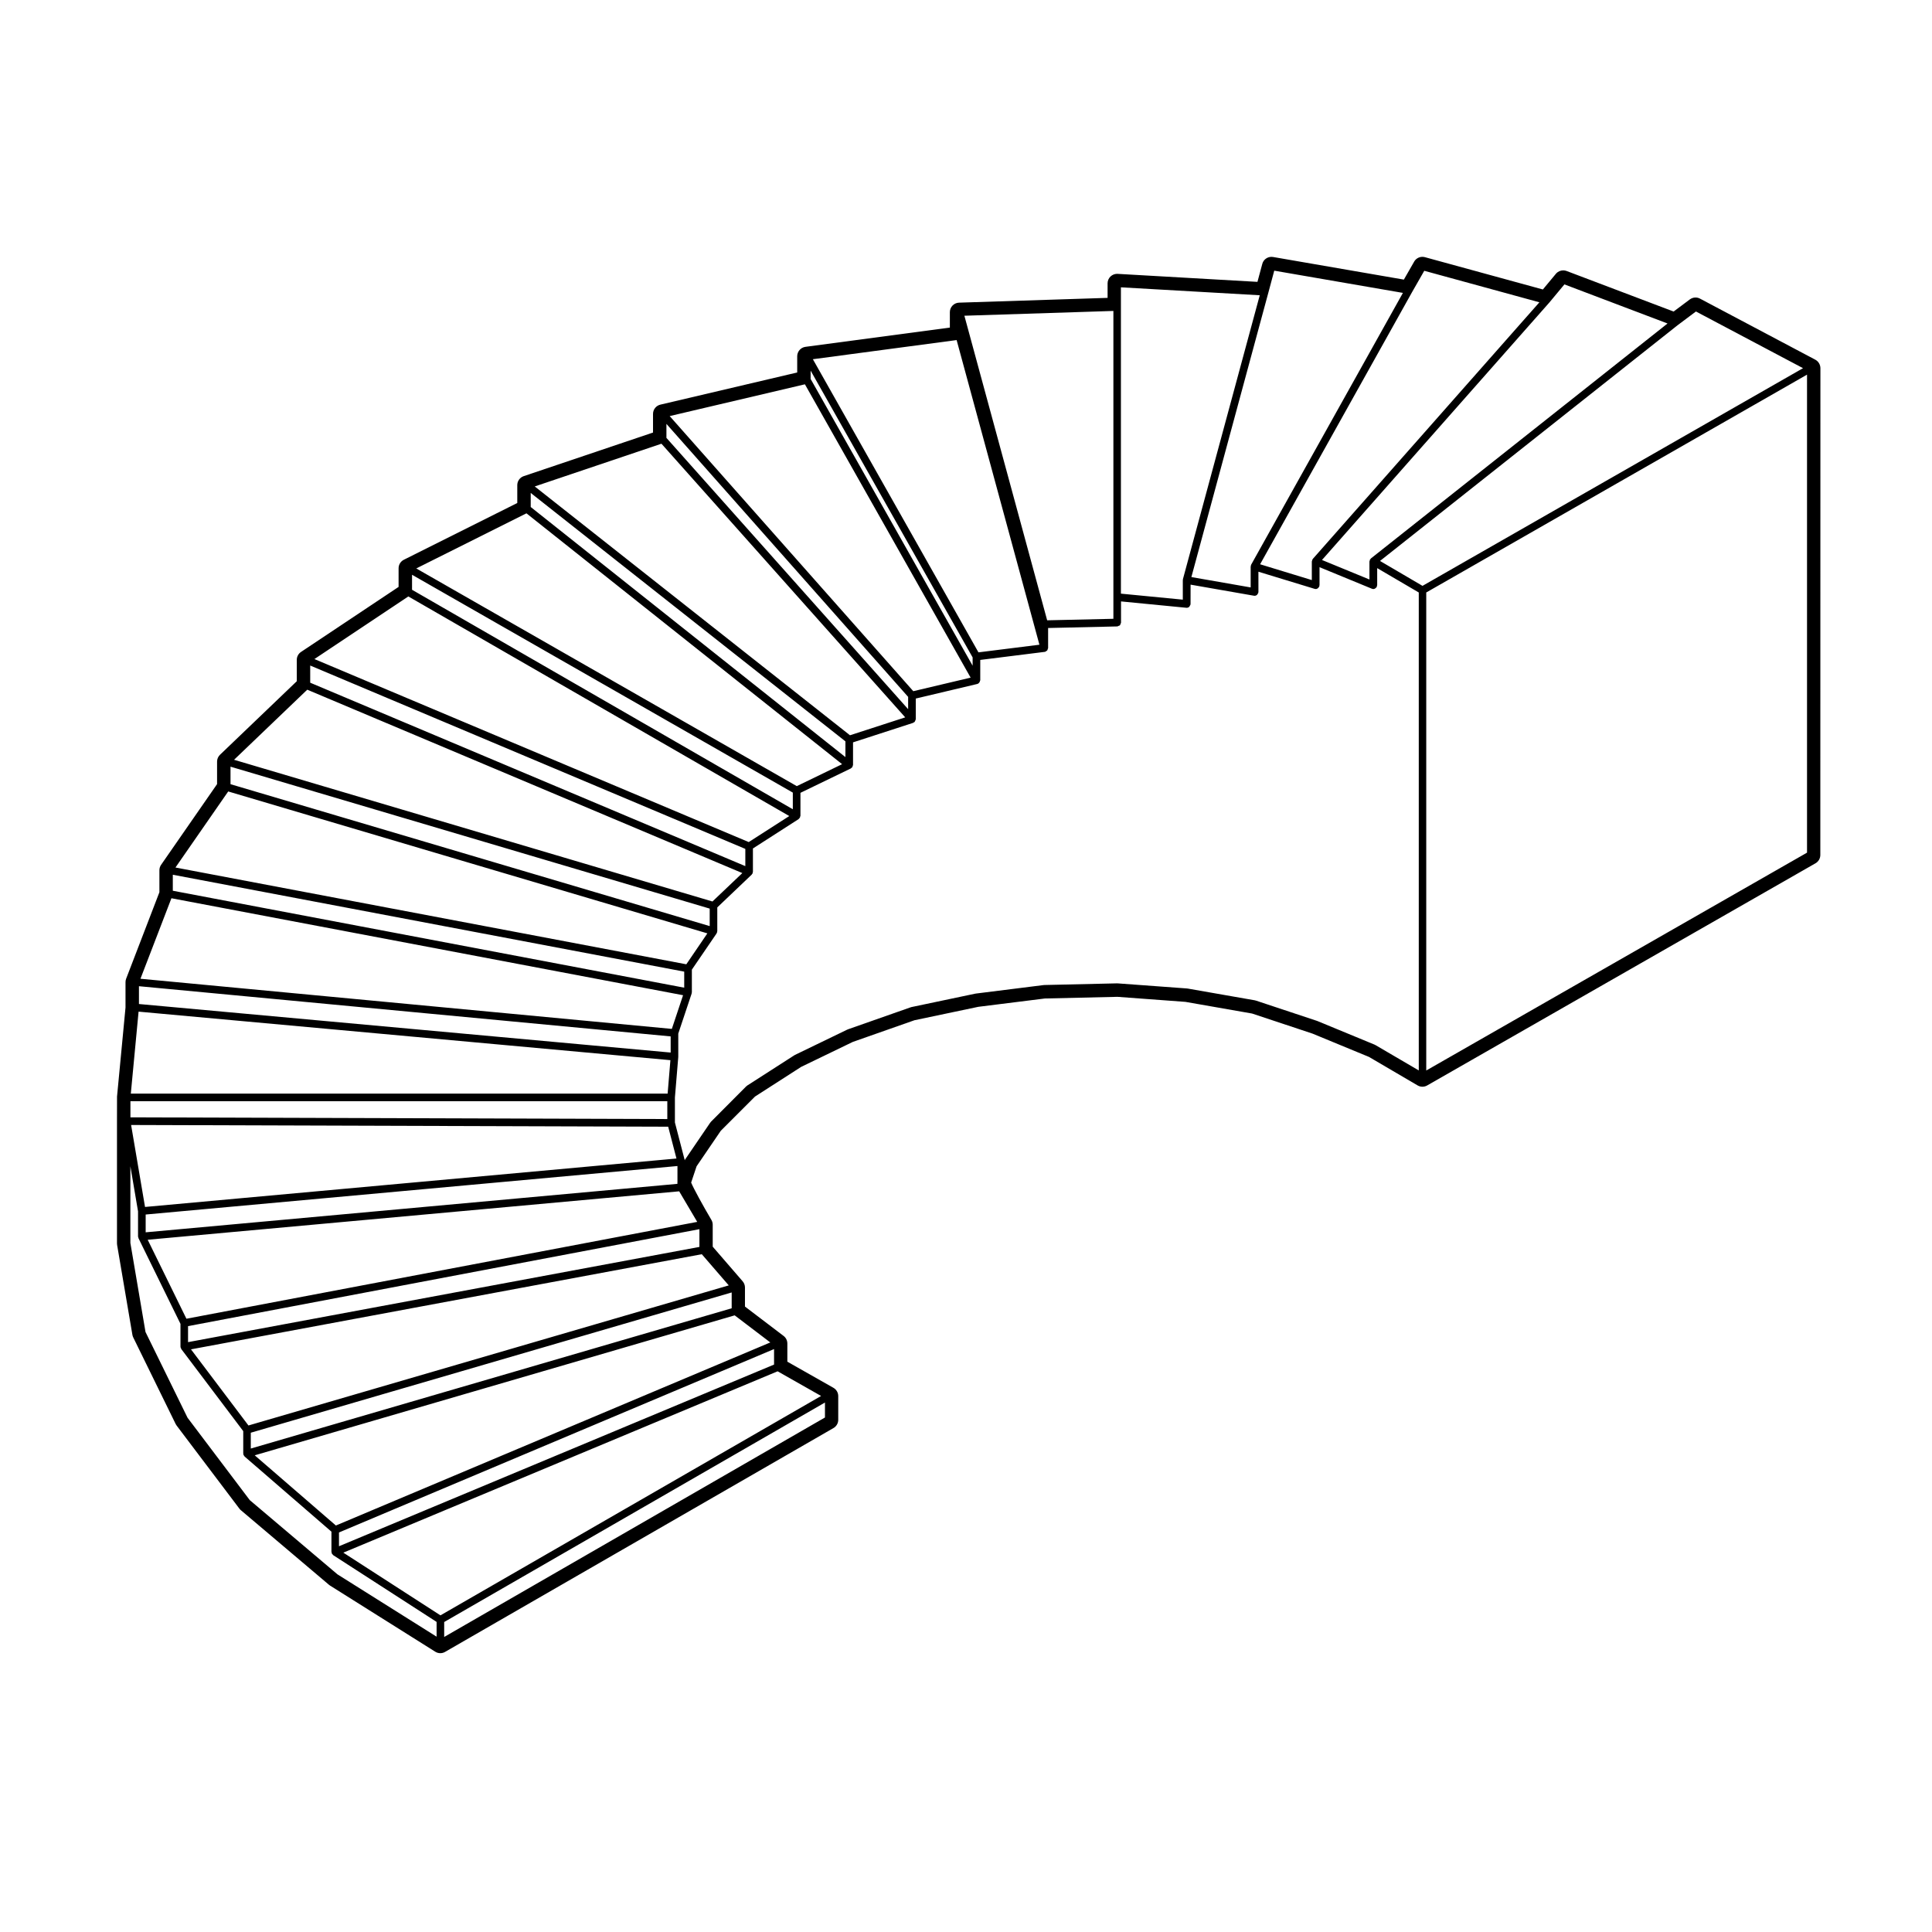 <?xml version="1.0" encoding="UTF-8"?>
<!-- Uploaded to: ICON Repo, www.svgrepo.com, Generator: ICON Repo Mixer Tools -->
<svg fill="#000000" width="800px" height="800px" version="1.1" viewBox="144 144 512 512" xmlns="http://www.w3.org/2000/svg">
 <path d="m625.07 239.32-30.562-16.184c-0.363-0.195-0.77-0.293-1.176-0.293-0.535 0-1.066 0.172-1.512 0.504l-4.293 3.215-28.371-10.75c-0.289-0.105-0.59-0.16-0.891-0.16-0.734 0-1.449 0.324-1.941 0.91l-3.449 4.152-31.258-8.559c-0.223-0.059-0.441-0.09-0.664-0.09-0.887 0-1.734 0.469-2.188 1.27l-2.727 4.762-34.66-5.992c-0.141-0.023-0.293-0.035-0.43-0.035-1.125 0-2.137 0.75-2.43 1.867l-1.281 4.758-37.051-2.121c-0.051-0.004-0.102-0.004-0.145-0.004-0.641 0-1.258 0.246-1.734 0.691-0.504 0.473-0.785 1.137-0.785 1.828v3.848l-39.367 1.27c-1.359 0.047-2.434 1.16-2.434 2.519v4.09l-38.266 5.098c-1.25 0.168-2.188 1.234-2.188 2.5v4.297l-36.266 8.523c-1.137 0.266-1.945 1.285-1.945 2.453v4.941l-34.254 11.551c-1.027 0.344-1.719 1.305-1.719 2.387v4.734l-30.062 15.039c-0.852 0.43-1.391 1.301-1.391 2.254v4.941l-25.855 17.234c-0.707 0.469-1.125 1.254-1.125 2.098v5.664l-20.348 19.488c-0.5 0.48-0.777 1.133-0.777 1.82v5.961l-14.832 21.383c-0.293 0.422-0.449 0.922-0.449 1.438v5.824l-8.816 22.922c-0.109 0.293-0.168 0.594-0.168 0.906v6.746l-2.246 23.582-0.012 6.535v32.371c0 0.141 0.012 0.281 0.035 0.422l4.051 23.82c0.039 0.238 0.117 0.469 0.227 0.691l11.234 22.93c0.07 0.145 0.156 0.289 0.258 0.414l16.629 22.012c0.105 0.152 0.238 0.289 0.379 0.406l23.375 19.789c0.09 0.074 0.188 0.141 0.289 0.211l27.867 17.516c0.414 0.262 0.875 0.387 1.344 0.387 0.434 0 0.871-0.109 1.254-0.336l102.94-59.324c0.777-0.449 1.258-1.281 1.258-2.18v-6.293c0-0.906-0.488-1.742-1.281-2.195l-12.207-6.918v-4.82c0-0.785-0.367-1.531-0.992-2.004l-10.238-7.785v-5.047c0-0.605-0.215-1.188-0.613-1.648l-7.934-9.176v-5.809c0-0.449-0.117-0.891-0.348-1.281-2.195-3.719-4.691-8.254-5.367-9.895l1.441-4.316 6.41-9.406 9.082-9.082 12.234-7.863 13.672-6.609 16.332-5.742 16.93-3.559 17.645-2.207 19.199-0.441 18.051 1.336 17.668 3.094 16.02 5.324 14.953 6.172 12.883 7.551c0.395 0.23 0.832 0.344 1.273 0.344 0.434 0 0.867-0.109 1.25-0.328l102.93-58.887c0.781-0.449 1.27-1.285 1.27-2.188l0.023-129.04c-0.02-0.934-0.531-1.793-1.359-2.227zm-391.64 321.9-23.234-19.668-16.496-21.84-11.141-22.723-4.008-23.594v-20.328l2.031 11.957v6.648c0 0.02 0.02 0.031 0.02 0.051 0 0.016-0.02 0.023-0.016 0.039 0.004 0.07 0.066 0.109 0.086 0.176 0.02 0.059-0.016 0.117 0.016 0.176l11.141 22.723v6.055c0 0.035 0.035 0.059 0.039 0.098 0.004 0.031-0.023 0.059-0.02 0.09 0.016 0.102 0.098 0.152 0.137 0.238 0.031 0.059 0.004 0.133 0.051 0.188l16.426 21.758v5.961c0 0.016 0.016 0.02 0.016 0.035 0 0.055 0.031 0.09 0.039 0.137 0.004 0.039-0.023 0.074-0.016 0.109 0.035 0.109 0.121 0.18 0.191 0.277 0.039 0.055 0.051 0.117 0.102 0.168 0.012 0.012 0.012 0.023 0.02 0.035l23.023 19.922v5.375c0 0.047 0.039 0.066 0.047 0.105 0.004 0.07 0.016 0.121 0.035 0.188 0.012 0.031-0.016 0.07 0 0.102 0.035 0.086 0.105 0.125 0.168 0.195 0.039 0.059 0.074 0.109 0.125 0.156 0.035 0.031 0.051 0.082 0.09 0.102v0.004l27.402 17.688v3.914zm389.45-191.26-100.91 57.734v-126.68l100.91-57.73zm-128.54-77.559 60.195-68.164c0.004-0.004 0.004-0.012 0.004-0.016 0.004-0.004 0.012 0 0.016-0.004l4.031-4.848 27.328 10.359-78.617 62.273c-0.02 0.012-0.016 0.035-0.031 0.051-0.051 0.047-0.07 0.098-0.105 0.145-0.031 0.035-0.086 0.039-0.105 0.086-0.039 0.066-0.012 0.141-0.031 0.211-0.031 0.086-0.082 0.152-0.086 0.242-0.004 0.02-0.023 0.035-0.023 0.055v4.781zm-16.398 1.137 40.301-72.176 3.203-5.602 30.512 8.352-60.062 68.016c-0.039 0.047-0.023 0.109-0.059 0.168-0.031 0.051-0.09 0.059-0.109 0.117-0.023 0.066 0.016 0.125 0 0.195-0.016 0.07-0.082 0.117-0.082 0.191v4.926zm-18.215 3.391 20.395-75.355 1.57-5.844 34.094 5.891-40.215 72.023c-0.02 0.035 0.004 0.082-0.016 0.117-0.016 0.035-0.059 0.047-0.07 0.086-0.016 0.051 0.02 0.102 0.016 0.152-0.012 0.055-0.059 0.09-0.059 0.141v5.535zm-18.672 4.394v-81.18l36.793 2.106-20.355 75.219c-0.004 0.016 0.012 0.031 0.004 0.047-0.004 0.016-0.023 0.023-0.023 0.039-0.004 0.031 0.02 0.055 0.02 0.09 0 0.031-0.035 0.051-0.035 0.086v5.184zm-78.43 218.33-100.91 58.16v-3.961l100.91-58.168zm-101.9 52.434-25.738-16.617 115.09-48.059 11.523 6.535zm88.41-66.461-115.3 48.148v-3.656l115.3-48.598zm-116.12 42.652-21.508-18.605 127.19-37.09 9.441 7.18zm104.89-57.57-127.44 37.172v-4.195l127.44-37.172zm-128.06 31.059-15.23-20.176 135.37-25.211 7.144 8.262zm119.51-47.32-135.52 25.234v-4.242l135.52-25.695zm-135.95 19.031-10.262-20.93 140.85-12.836 4.781 8.098zm130.12-36.176v0.43l-140.92 12.844v-4.715l140.93-12.852v4.293zm-141.09 6.555-3.688-21.723 142.33 0.453 2.195 8.434zm139.3-40.918-140.91-12.863v-4.719l140.91 13.301zm-141.01-10.844 140.94 12.863-0.734 8.855h-142.26zm140.12 23.734v4.731l-142.28-0.453v-4.281l142.28-0.004zm1.199-19.16-140.82-13.289 8.207-21.336 135.59 25.699zm3.293-10.922-135.54-25.691v-4.242l135.53 25.68v4.254zm0.543-6.199-135.38-25.648 13.98-20.156 126.98 37.609zm6.199-10.121-126.99-37.609v-4.641l126.99 37.613zm0.73-6.523-126.78-37.555 19.398-18.574 115.3 48.598zm8.711-9.375-115.31-48.605v-4.551l115.31 48.594zm0.902-6.371-115.1-48.5 24.895-16.594 100.95 58.195zm11.684-8.695-100.91-58.168v-3.977l100.91 57.73zm1.051-6.129-100.84-57.691 29.195-14.605 83.656 66.477zm12.883-7.699-83.395-66.273v-3.727l83.402 65.836-0.004 4.164zm1.215-5.781-83.543-65.941 33.578-11.324 64.602 72.52zm15.41-6.914-64.055-71.898v-3.707l64.055 72.344zm1.367-4.766-64.559-72.906 35.836-8.422 43.918 77.734zm15.723-6.758-42.93-75.984v-2.207l42.93 75.996zm1.547-3.535-43.883-77.684 38.098-5.074 21.941 80.734zm18.207-8.492-21.938-80.715 39.488-1.27v81.586zm167.04-78.176 4.891-3.664 28.379 15.023-100.84 57.688-11.262-6.602zm-80.098 190.71c-0.023-0.012-0.051 0.004-0.074-0.012-0.023-0.012-0.031-0.039-0.055-0.051l-15.277-6.309c-0.012 0-0.023 0.012-0.035 0-0.016 0-0.016-0.02-0.031-0.02l-16.199-5.379c-0.031-0.012-0.055 0.012-0.086 0.004-0.031-0.004-0.039-0.035-0.066-0.047l-17.977-3.148c-0.02 0-0.031 0.016-0.051 0.012-0.02 0-0.031-0.02-0.051-0.02l-18.418-1.352c-0.016 0-0.031 0.016-0.047 0.016-0.02 0-0.035-0.02-0.055-0.016l-19.324 0.441c-0.02 0-0.031 0.02-0.047 0.02-0.02 0.004-0.035-0.016-0.055-0.012l-17.977 2.254c-0.016 0-0.023 0.02-0.035 0.02-0.02 0.004-0.031-0.012-0.051-0.012l-17.09 3.594c-0.023 0.012-0.035 0.039-0.059 0.047-0.023 0.004-0.047-0.016-0.07-0.004l-16.625 5.84c-0.02 0.004-0.023 0.031-0.047 0.039-0.02 0.004-0.039-0.004-0.059 0.004l-13.941 6.742c-0.02 0.012-0.02 0.035-0.039 0.047-0.023 0.016-0.051 0-0.07 0.016l-12.586 8.086c-0.035 0.023-0.035 0.07-0.066 0.102-0.035 0.02-0.074 0.012-0.105 0.039l-9.406 9.445c-0.023 0.023-0.016 0.066-0.039 0.098-0.02 0.023-0.059 0.02-0.082 0.051l-6.742 9.891c-0.031 0.047-0.004 0.102-0.031 0.137-0.004 0.012-0.004 0.012-0.012 0.016l-2.613-10.039v-6.606l0.887-10.707v-0.004-0.004c0-0.016-0.016-0.023-0.012-0.039 0-0.02 0.016-0.031 0.016-0.047v-6.144l3.547-10.621c0.012-0.023-0.012-0.047-0.004-0.066 0.004-0.031 0.035-0.039 0.039-0.07 0.004-0.035-0.023-0.059-0.02-0.098 0.004-0.035 0.039-0.055 0.039-0.098v-5.992l6.566-9.621c0.023-0.039 0.004-0.09 0.023-0.133 0.031-0.055 0.09-0.09 0.105-0.152 0.016-0.051-0.02-0.098-0.016-0.141 0.012-0.055 0.059-0.086 0.059-0.141v-6.309l9.129-8.695s0-0.012 0.004-0.012c0.035-0.035 0.035-0.09 0.066-0.125 0.055-0.07 0.133-0.109 0.168-0.203 0.031-0.066-0.012-0.133 0-0.195 0.016-0.066 0.07-0.109 0.074-0.18 0-0.004 0.004-0.012 0.004-0.016v-6.191l12.121-7.789c0.035-0.02 0.035-0.07 0.066-0.098 0.074-0.059 0.109-0.121 0.168-0.195 0.023-0.031 0.074-0.02 0.098-0.055 0.031-0.051 0-0.105 0.02-0.156 0.035-0.086 0.066-0.152 0.074-0.242 0.004-0.039 0.047-0.066 0.047-0.105v-6.106l13.367-6.469c0.055-0.023 0.066-0.098 0.109-0.125 0.07-0.047 0.137-0.07 0.188-0.125 0.016-0.016 0.039-0.012 0.051-0.023 0.039-0.051 0.02-0.109 0.051-0.168 0.055-0.102 0.09-0.188 0.105-0.301 0.012-0.059 0.066-0.102 0.066-0.16v-6.004l15.926-5.168c0.07-0.02 0.09-0.098 0.145-0.125 0.07-0.035 0.145-0.023 0.211-0.082 0.004-0.004 0.004-0.02 0.016-0.023 0.051-0.047 0.051-0.105 0.09-0.16 0.082-0.102 0.105-0.195 0.141-0.316 0.02-0.074 0.082-0.137 0.086-0.211 0-0.012 0.012-0.016 0.012-0.031v-5.496l16.309-3.863c0.035-0.004 0.047-0.039 0.074-0.051 0.066-0.02 0.125-0.016 0.191-0.051 0.047-0.023 0.051-0.082 0.086-0.109 0.074-0.055 0.125-0.102 0.176-0.172 0.059-0.07 0.09-0.133 0.117-0.211 0.039-0.086 0.066-0.156 0.082-0.25 0.012-0.051 0.055-0.082 0.055-0.133v-5.394l17.094-2.137c0.004 0 0.012-0.012 0.016-0.012 0.047-0.004 0.09-0.004 0.125-0.016 0.09-0.023 0.125-0.109 0.207-0.156 0.098-0.055 0.195-0.082 0.266-0.168 0.031-0.035 0.051-0.066 0.082-0.105 0.059-0.098 0.059-0.195 0.09-0.309 0.031-0.086 0.105-0.145 0.105-0.242v-5.316l18.312-0.418h0.004 0.004 0.02c0.121 0 0.195-0.098 0.301-0.133 0.137-0.055 0.297-0.07 0.395-0.172 0.09-0.098 0.102-0.238 0.145-0.359 0.051-0.117 0.141-0.211 0.141-0.344v-5.621l17.316 1.684c0.035 0 0.07 0.004 0.102 0.004 0.266 0 0.504-0.109 0.691-0.289 0.066-0.059 0.07-0.152 0.109-0.227 0.086-0.125 0.188-0.242 0.203-0.398 0-0.02-0.02-0.031-0.016-0.051 0-0.02 0.02-0.031 0.02-0.051l0.008-5.117 16.797 2.938c0.059 0.012 0.117 0.016 0.172 0.016 0.258 0 0.488-0.109 0.672-0.277 0.066-0.055 0.082-0.137 0.121-0.211 0.074-0.109 0.176-0.207 0.203-0.348 0.004-0.031-0.02-0.055-0.02-0.09 0-0.031 0.035-0.051 0.035-0.086l-0.004-5.367 14.895 4.539c0.102 0.031 0.195 0.047 0.297 0.047 0.246 0 0.465-0.105 0.648-0.266 0.059-0.055 0.082-0.117 0.125-0.188 0.066-0.09 0.152-0.152 0.188-0.262 0.016-0.051-0.02-0.102-0.016-0.152 0.012-0.055 0.059-0.09 0.059-0.141v-4.781l13.887 5.715c0.125 0.051 0.258 0.074 0.383 0.074 0.242 0 0.449-0.105 0.637-0.262 0.059-0.051 0.09-0.102 0.133-0.168 0.055-0.07 0.125-0.109 0.16-0.195 0.031-0.066-0.012-0.125 0-0.195 0.016-0.07 0.082-0.117 0.082-0.191v-4.527l11.02 6.457v126.66z"/>
</svg>